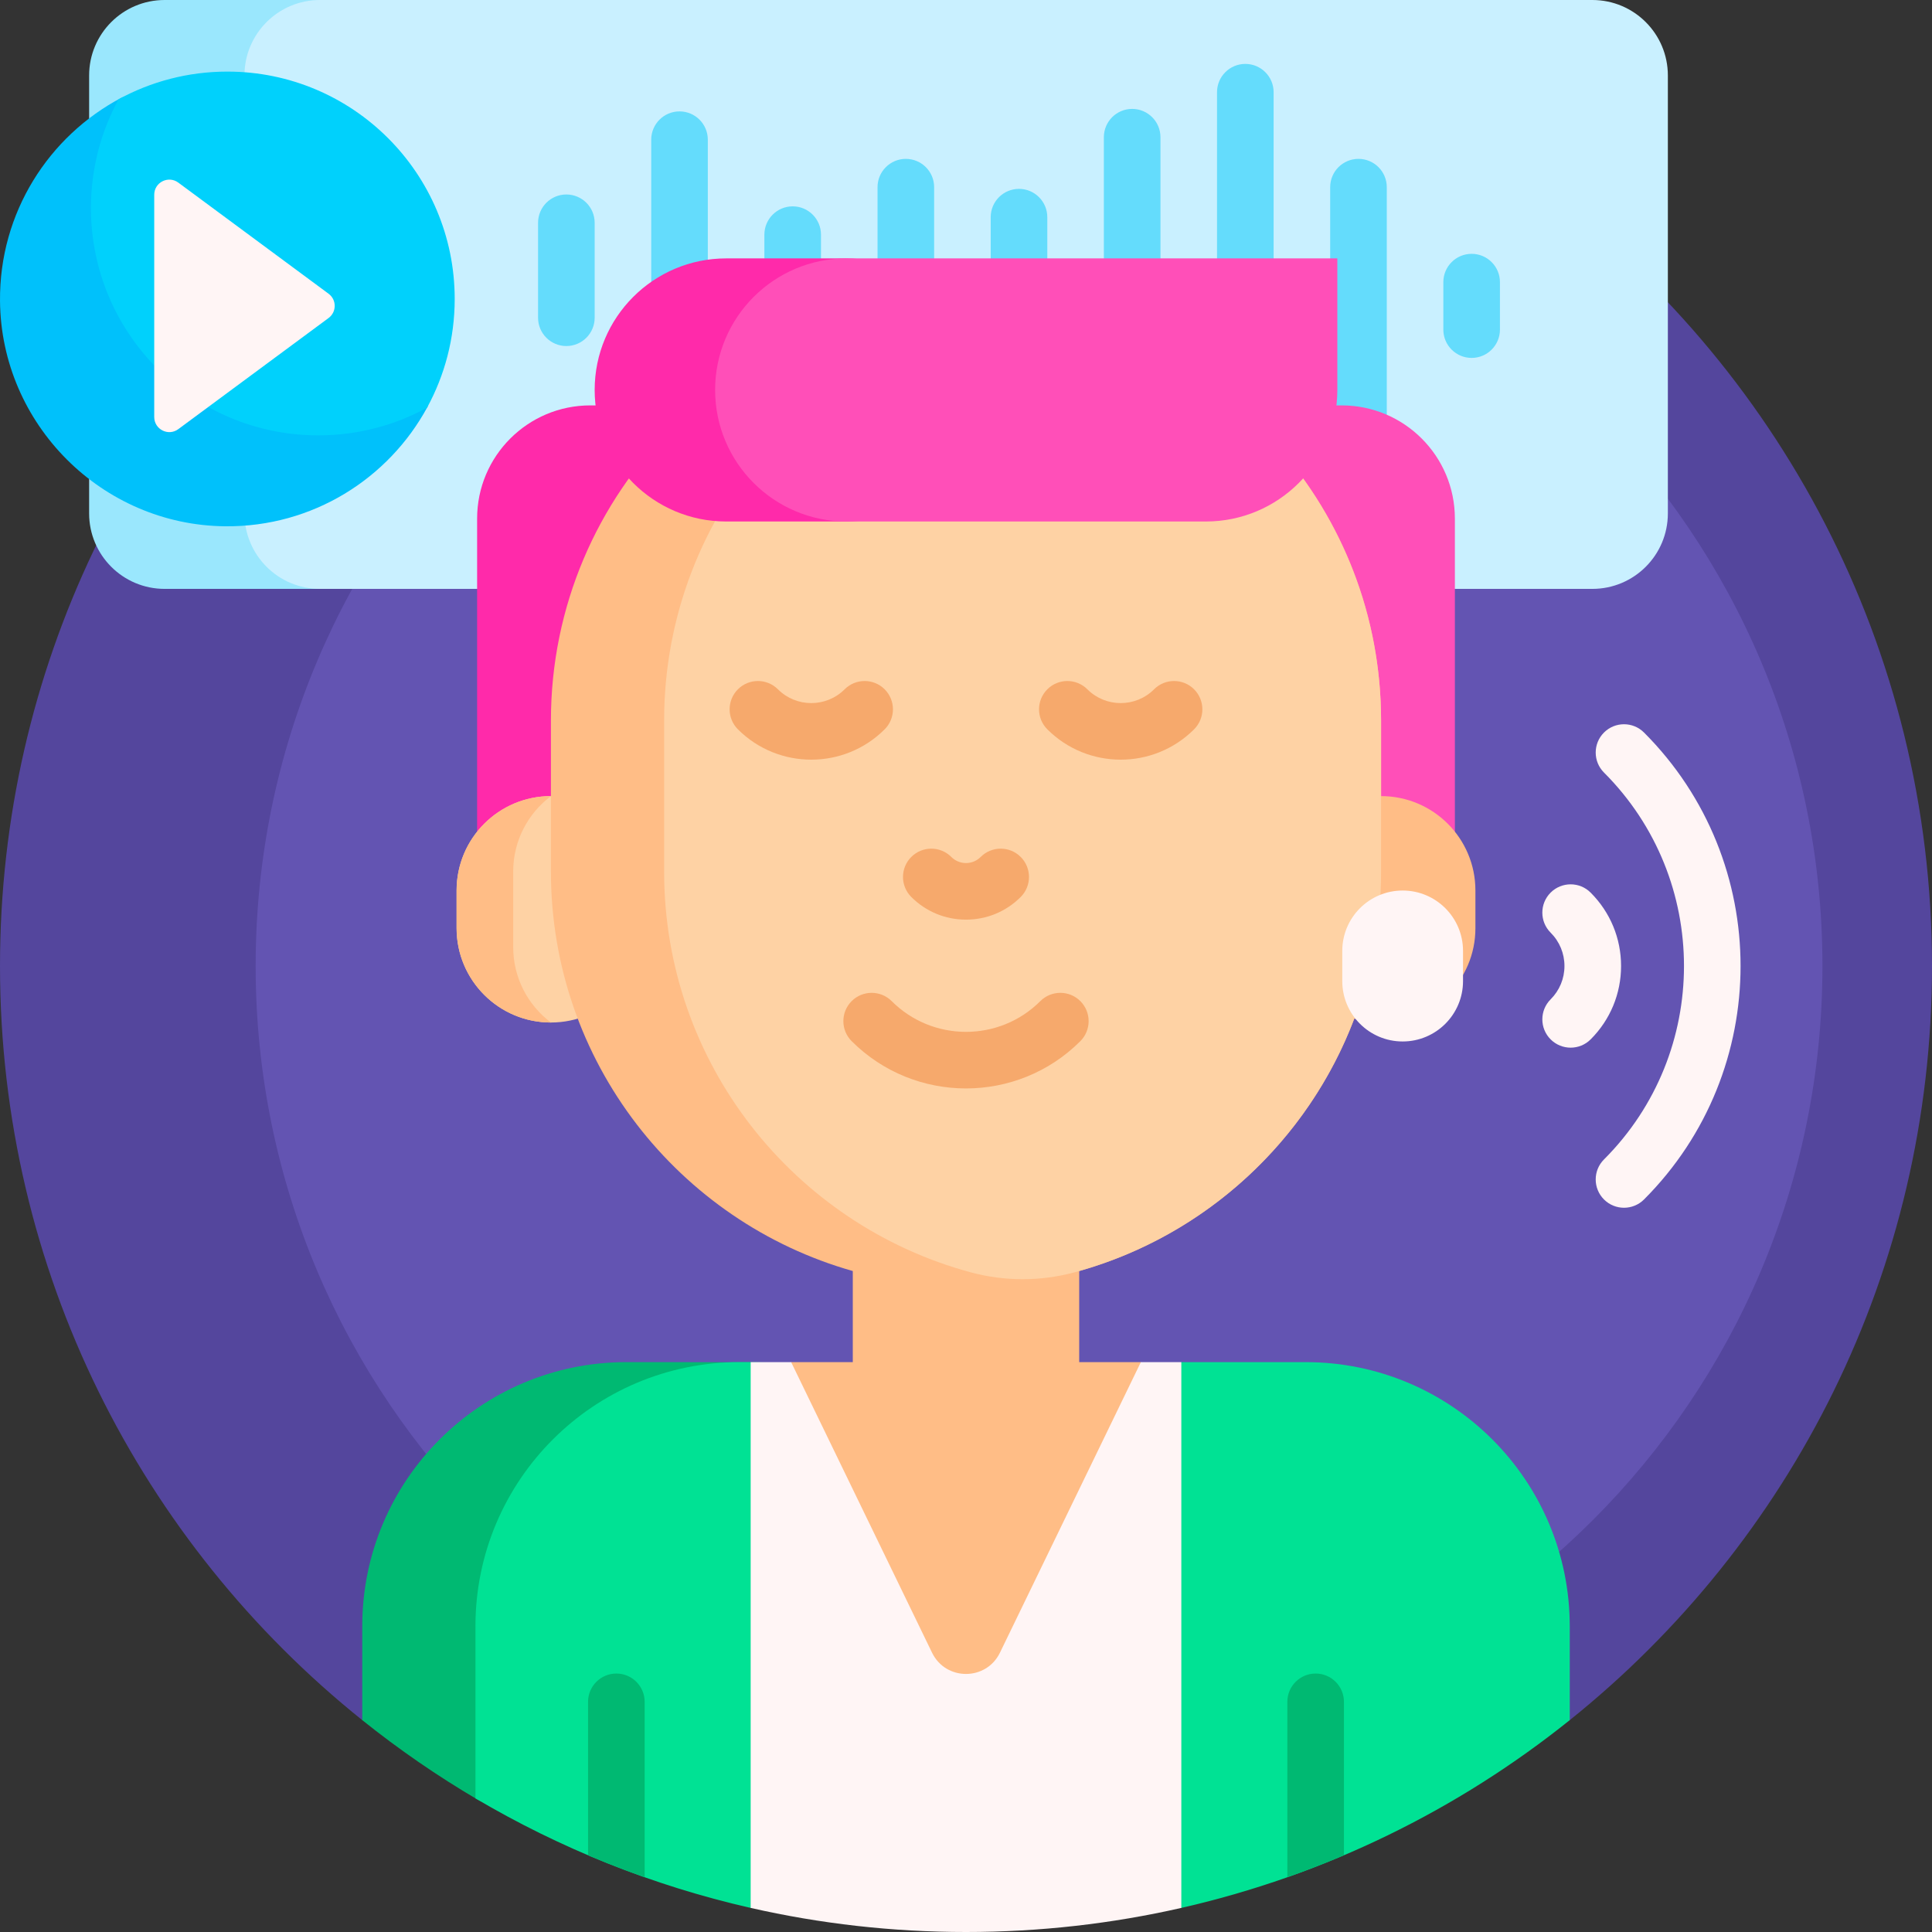 <?xml version="1.0" encoding="UTF-8" standalone="no"?><!-- icon666.com - MILLIONS OF FREE VECTOR ICONS --><svg width="1024" height="1024" id="Capa_1" enable-background="new 0 0 512 512" viewBox="0 0 512 512" xmlns="http://www.w3.org/2000/svg"><rect x="0" y="0" width="512" height="512" fill="#333333" stroke="none"/><g><path d="m512 256c0 80.844-37.474 152.936-96 199.852-1.921 1.54-318.079 1.54-320 0-58.526-46.916-96-119.008-96-199.852 0-78.75 35.558-149.195 91.494-196.155 94.31 69.727 225.647 66.429 316.455-9.893 63.118 46.623 104.051 121.555 104.051 206.048z" fill="#54469d"/><path d="m482.967 256c0 114.659-92.95 207.609-207.609 207.609s-207.609-92.95-207.609-207.609 92.95-207.609 207.609-207.609 207.609 92.95 207.609 207.609z" fill="#6354b2"/><path d="m203 361c-38.66 0-70 31.858-70 70.519v41.813c0 3.244-3.524 5.291-6.322 3.65-10.752-6.306-21.003-13.374-30.678-21.13v-24.875c0-38.66 31.34-70 70-70z" fill="#00b972"/><path d="m416 455.852c-29.627 23.75-64.649 41.049-102.935 49.765-2.744.625-8.012-6.727-10.789-6.191-15.792 3.047-30.297 4.596-46.979 4.596-16.581 0-31.276-.393-46.979-3.404-2.874-.551-6.546 5.645-9.385 4.999-26.046-5.93-50.581-15.831-72.935-29.034v-45.606c0-38.66 31.34-70 70-70h2.935l7.682 6.364h102.298l4.15-6.364h32.937c38.66 0 70 31.34 70 70z" fill="#00e294"/><path d="m356.159 451.005v40.659c-4.923 2.095-9.925 4.04-15 5.83v-46.489c0-4.142 3.358-7.5 7.5-7.5s7.5 3.358 7.5 7.5zm-192.818-7.5c-4.142 0-7.5 3.358-7.5 7.5v40.659c4.923 2.095 9.925 4.04 15 5.83v-46.489c0-4.142-3.358-7.5-7.5-7.5z" fill="#00b972"/><path d="m313.065 360.976v144.64c-18.35 4.178-37.45 6.384-57.065 6.384s-38.715-2.206-57.065-6.384v-144.64h10.727l20.785 13.173 51.574-.255 20.317-12.917h10.727z" fill="#fff5f5"/><path d="m113.47 20v116.059c0 11.046-8.954 20-20 20h-49.851c-11.046 0-20-8.954-20-20v-116.059c0-11.046 8.954-20 20-20h49.851c11.046 0 20 8.954 20 20z" fill="#9ae7fd"/><path d="m442 20v116.059c0 11.046-8.954 20-20 20h-337.215c-11.046 0-20-8.954-20-20v-116.059c0-11.046 8.954-20 20-20h337.215c11.046 0 20 8.954 20 20z" fill="#c9f0ff"/><path d="m113.274 107.858c-10.272 18.982-30.44 31.825-53.588 31.613-32.664-.299-59.384-27.02-59.683-59.684-.214-23.401 12.913-43.756 32.237-53.921 1.082-.569 2.307.501 1.868 1.642-2.655 6.915-4.072 14.443-3.98 22.314.382 32.557 26.959 59.137 59.516 59.522 7.622.09 14.924-1.235 21.658-3.73 1.38-.51 2.672.95 1.972 2.244z" fill="#00c1fb"/><path d="m120.5 79.223c0 10.44-2.656 20.26-7.328 28.822-8.561 4.672-18.381 7.328-28.822 7.328-33.275 0-60.25-26.975-60.25-60.25 0-10.44 2.656-20.26 7.328-28.822 8.561-4.672 18.381-7.328 28.822-7.328 33.275 0 60.25 26.975 60.25 60.25z" fill="#00d1fc"/><path d="m247.557 49.603v50.33c0 4.143-3.358 7.5-7.5 7.5s-7.5-3.357-7.5-7.5v-50.33c0-4.143 3.358-7.5 7.5-7.5s7.5 3.357 7.5 7.5zm-37.488 5.082c-4.142 0-7.5 3.357-7.5 7.5v25.165c0 4.143 3.358 7.5 7.5 7.5s7.5-3.357 7.5-7.5v-25.165c0-4.143-3.358-7.5-7.5-7.5zm59.977-4.632c-4.142 0-7.5 3.357-7.5 7.5v29.797c0 4.143 3.358 7.5 7.5 7.5s7.5-3.357 7.5-7.5v-29.797c0-4.143-3.358-7.5-7.5-7.5zm-119.954 1.486c-4.142 0-7.5 3.357-7.5 7.5v25.165c0 4.143 3.358 7.5 7.5 7.5s7.5-3.357 7.5-7.5v-25.165c0-4.143-3.358-7.5-7.5-7.5zm29.988-22.019c-4.142 0-7.5 3.357-7.5 7.5v75.495c0 4.143 3.358 7.5 7.5 7.5s7.5-3.357 7.5-7.5v-75.495c0-4.143-3.358-7.5-7.5-7.5zm209.92 37.748c-4.142 0-7.5 3.357-7.5 7.5v12.582c0 4.143 3.358 7.5 7.5 7.5s7.5-3.357 7.5-7.5v-12.582c0-4.143-3.358-7.5-7.5-7.5zm-89.966-38.407c-4.142 0-7.5 3.357-7.5 7.5v63.571c0 4.143 3.358 7.5 7.5 7.5s7.5-3.357 7.5-7.5v-63.571c0-4.142-3.358-7.5-7.5-7.5zm59.977 13.242c-4.142 0-7.5 3.357-7.5 7.5v88.077c0 4.143 3.358 7.5 7.5 7.5s7.5-3.357 7.5-7.5v-88.077c0-4.143-3.358-7.5-7.5-7.5zm-29.988-25.166c-4.142 0-7.5 3.357-7.5 7.5v88.078c0 4.143 3.358 7.5 7.5 7.5s7.5-3.357 7.5-7.5v-88.078c0-4.143-3.358-7.5-7.5-7.5z" fill="#64dcfc"/><path d="m385.559 137.432v106.284h-102.235v-106.284c0-16.569 13.431-30 30-30h42.234c16.569 0 30.001 13.432 30.001 30z" fill="#ff4fb8"/><path d="m228.676 137.432v106.284h-102.235v-106.284c0-16.569 13.431-30 30-30h42.234c16.569 0 30.001 13.432 30.001 30z" fill="#ff2aaa"/><path d="m171 235.976v10c0 13.807-11.193 25-25 25s-25-11.193-25-25v-10c0-13.807 11.193-25 25-25s25 11.193 25 25z" fill="#fed2a4"/><path d="m391 235.976v10c0 13.807-11.193 25-25 25-2.468 0-4.853-.358-7.105-1.024-12.254 32.333-39.309 57.384-72.895 66.883v24.141h16.338l-37.34 77.001c-3.645 7.516-14.351 7.516-17.996 0l-37.34-77.001h16.338v-24.141c-46.17-13.059-80-55.508-80-105.859v-40c0-60.751 49.249-110 110-110 60.751 0 110 49.249 110 110v20c13.807 0 25 11.193 25 25zm-245.002-25c-13.806.001-24.998 11.193-24.998 25v10c0 13.806 11.192 24.999 24.998 25-6.071-4.561-9.998-11.822-9.998-20v-20c0-8.178 3.927-15.439 9.998-20z" fill="#ffbd86"/><path d="m366 190.976v40c0 50.792-34.425 93.543-81.216 106.195-9.023 2.44-18.545 2.44-27.568 0-46.791-12.652-81.216-55.403-81.216-106.195v-40c0-55.664 41.345-101.669 95-108.985 53.655 7.316 95 53.322 95 108.985z" fill="#fed2a4"/><path d="m241.5 237.708c-2.929-2.93-2.929-7.678 0-10.607 2.929-2.928 7.678-2.928 10.606 0 1.042 1.042 2.424 1.616 3.893 1.616s2.851-.574 3.893-1.616c2.929-2.928 7.678-2.928 10.606 0 2.929 2.93 2.929 7.678 0 10.607-3.875 3.875-9.024 6.009-14.5 6.009s-10.623-2.134-14.498-6.009zm34.197 27.6c-10.861 10.861-28.532 10.861-39.394 0-2.929-2.928-7.678-2.928-10.606 0-2.929 2.93-2.929 7.678 0 10.607 8.354 8.354 19.329 12.531 30.303 12.531s21.949-4.177 30.303-12.531c2.929-2.93 2.929-7.678 0-10.607-2.928-2.928-7.678-2.928-10.606 0zm-41.251-82.635c-2.929-2.929-7.678-2.93-10.607-.001-4.874 4.873-12.804 4.873-17.678 0-2.93-2.928-7.677-2.929-10.607.001-2.929 2.929-2.928 7.678 0 10.606 5.361 5.36 12.403 8.041 19.445 8.041s14.084-2.681 19.445-8.041c2.93-2.928 2.931-7.677.002-10.606zm82 0c-2.929-2.929-7.678-2.93-10.607-.001-4.874 4.873-12.804 4.873-17.678 0-2.93-2.928-7.677-2.929-10.607.001-2.929 2.929-2.928 7.678 0 10.606 5.361 5.36 12.403 8.041 19.445 8.041s14.084-2.681 19.445-8.041c2.93-2.928 2.931-7.677.002-10.606z" fill="#f6a96c"/><path d="m259.043 103.34c0 19.255-15.609 34.864-34.864 34.864h-31.723c-19.255 0-34.864-15.609-34.864-34.864 0-19.255 15.609-34.864 34.864-34.864h31.723c19.254 0 34.864 15.609 34.864 34.864z" fill="#ff2aaa"/><path d="m354.408 103.34c0 19.255-15.609 34.864-34.864 34.864h-95.166c-19.255 0-34.864-15.609-34.864-34.864 0-19.255 15.609-34.864 34.864-34.864h130.03z" fill="#ff4fb8"/><path d="m429.599 256c0 7.343-2.862 14.248-8.06 19.445-1.464 1.464-3.384 2.196-5.303 2.196s-3.839-.732-5.304-2.197c-2.929-2.929-2.928-7.678 0-10.606 2.364-2.363 3.666-5.502 3.666-8.838s-1.302-6.476-3.667-8.84c-2.929-2.929-2.928-7.678 0-10.606 2.929-2.928 7.678-2.929 10.606.001 5.199 5.197 8.062 12.102 8.062 19.445zm6.082-61.872c-2.928-2.928-7.677-2.928-10.606 0-2.929 2.93-2.929 7.678 0 10.607 28.267 28.268 28.267 74.262 0 102.529-2.929 2.93-2.929 7.678 0 10.607 1.464 1.464 3.384 2.196 5.303 2.196s3.839-.732 5.303-2.196c34.116-34.115 34.116-89.627 0-123.743zm-63.964 41.872c-8.837 0-16 7.163-16 16v8c0 8.836 7.163 16 16 16s16-7.164 16-16v-8c0-8.837-7.164-16-16-16zm-284.64-151.725-39.826 29.452c-2.64 1.952-6.378.068-6.378-3.216v-58.904c0-3.284 3.738-5.169 6.378-3.216l39.826 29.452c2.162 1.598 2.162 4.833 0 6.432z" fill="#fff5f5"/></g></svg>